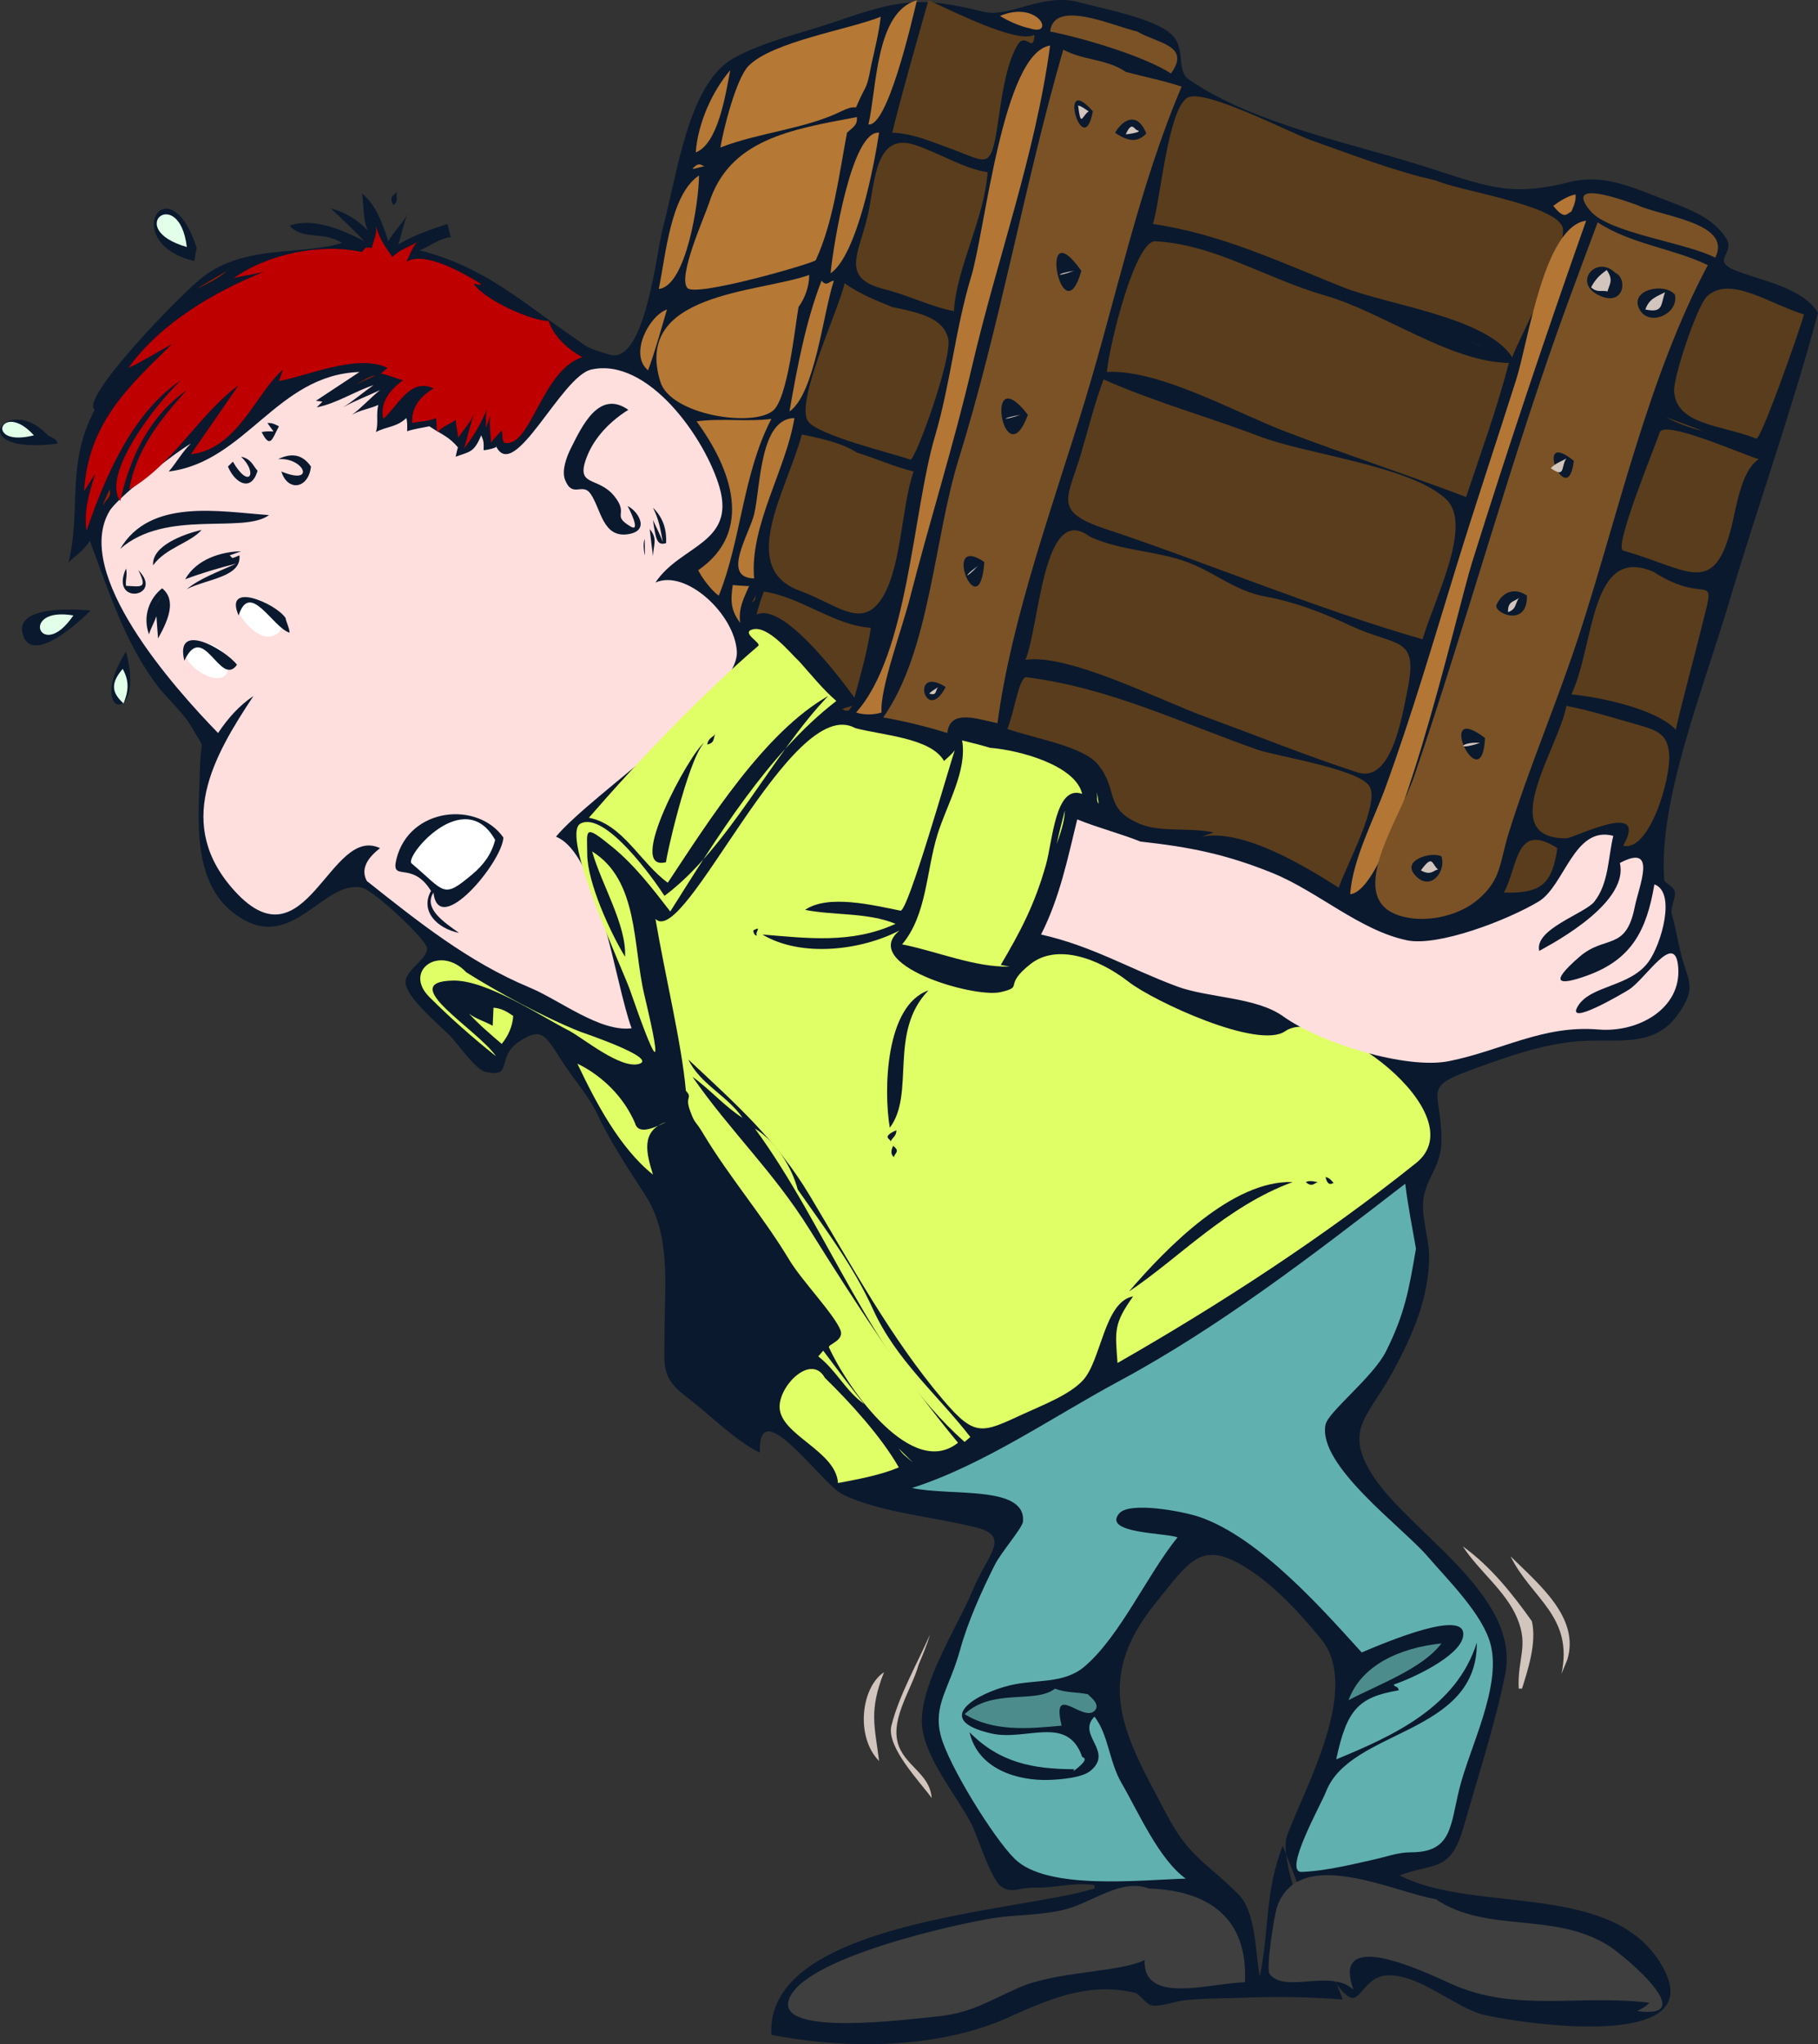 <?xml version="1.0" encoding="UTF-8" standalone="no"?>
<!-- Generator: Adobe Illustrator 12.0.0, SVG Export Plug-In . SVG Version: 6.00 Build 51448)  --><svg height="414.2" id="Layer_1" inkscape:version="0.42" sodipodi:docbase="F:\openclip\wmf\01" sodipodi:docname="Traslocatore.svg" sodipodi:version="0.32" space="preserve" style="overflow:visible;enable-background:new 0 0 368.475 414.2;" version="1.1" viewBox="0 0 368.475 414.2" width="368.475" xmlns="http://www.w3.org/2000/svg" xmlns:cc="http://web.resource.org/cc/" xmlns:dc="http://purl.org/dc/elements/1.1/" xmlns:inkscape="http://www.inkscape.org/namespaces/inkscape" xmlns:rdf="http://www.w3.org/1999/02/22-rdf-syntax-ns#" xmlns:sodipodi="http://inkscape.sourceforge.net/DTD/sodipodi-0.dtd" xmlns:svg="http://www.w3.org/2000/svg">
  <rect x="0" y="0" width="368.475" height="414.2" fill="#333333" stroke="none"/>
  <defs id="defs276"/>
  <sodipodi:namedview bordercolor="#666666" borderopacity="1.0" id="base" inkscape:current-layer="Layer_1" inkscape:cx="184.23750" inkscape:cy="207.10001" inkscape:pageopacity="0.0" inkscape:pageshadow="2" inkscape:window-height="510" inkscape:window-width="787" inkscape:window-x="88" inkscape:window-y="116" inkscape:zoom="0.86914531" pagecolor="#ffffff"/>
  <path d="M368.475,63.381c-3.098-4.988-10.829-6.354-16.33-8.416  c-5.844-2.189-0.187-3.487-2.334-6.749c-2.26-3.433-5.598-5.172-11.33-7.332c-7.207-2.715-13.186-5.785-20.332-4  c-11.343,2.834-15.741,1.317-27.91-2.667c-15.413-5.045-35.779-8.828-49.242-18.08c-2.818-1.938-0.388-6.521-3.832-9.415  c-3.714-3.119-13.764-4.979-18.413-6.25c-7.476-2.042-14.138,3.238-19.413,1.917c-13.084-3.276-17.422-2.328-29.994,1.999  c-6.454,2.222-15.019,4.138-20.83,7.499c-9.06,5.24-11.231,23.367-14.19,34.389c-1.229,4.581-3.568,27.646-10.724,25.601  c-4.819-1.377-4.648-1.676-7.081-3.333c-10.716-7.297-18.223-14.453-31.495-17.83c2.202-0.809,3.674-2.281,6.332-2.666  c-0.299-1.05-0.5-2.043-0.666-2.667c-3.429,1.127-6.871,2.293-9.999,4.166c0.768-1.951,1.045-4.4,2-6.332  c-0.854,1.758-2.997,3.86-4,5.666c-1.142-3.671-2.606-7.533-5.333-9.665c0.435,2.486,0.131,4.981,1.167,7.499  c-2.052-2.199-4.63-3.763-7.499-4.5c2.316,2.14,4.647,4.415,6.831,6.666c-4.415-2.278-10.181-4.869-15.163-3.166  c2.637,3.018,6.619,1.024,10.666,3.5c-8.408,2.597-19.493,0.285-28.163,6.832c-4.282,3.234-25.231,24.82-21.996,26.996  c-5.851,10.753-2.719,20.626-5.332,30.994c1.377-1.569,3.079-2.293,4.332-4.498c3.802,10.27,7.18,20.729,13.498,29.162  c2.047,2.732,5.46,5.684,7.166,8.664c2.969,5.187,1.812,1.767,1.667,8.166c-0.229,10.063-2.262,24.9,9.164,30.994  c10.081,5.376,16.163-8.26,23.663-6.666c2.349,0.499,12.863,10.35,13.165,12.166c0.372,2.232-4.564,4.553-4.333,7.165  c0.267,3.032,6.835,8.499,8.916,10.581c1.541,1.541,5.234,6.947,7.248,7.415c5.754,1.336,2.172-2.909,6.666-5.998  c5.282-3.632,5.658-0.855,9.665,4.999c2.006,2.931,4.863,6.357,6.333,9.497c2.245,4.794,5.821,10.498,9.665,16.332  c5.403,8.201,3.998,18.499,3.998,28.327c0,6.432-0.785,8.781,4.5,12.748c4.766,3.576,9.853,8.901,14.831,11.247  c-0.483-12.611,12.45,6.359,16.83,8.5c7.369,3.603,18.493,4.537,26.995,6.664c7.176,1.795,2.316,5.458-0.667,12.665  c-3.106,7.503-10.33,18.347-10.33,26.578c0,6.93,7.199,15.149,10.164,21.079c1.22,2.44,3.838,11.092,5.998,12.498  c2.232,1.454,3.361,0.094,6.666,0.167c4.191,0.094,8.185-1.198,12.166-0.499c0,0.222,0,0.443,0,0.665  c-14.891,4.724-66.887,6.531-65.49,29.661c15.331,2.957,33.885,2.917,48.325-3.665c9.927-4.525,16.876-6.85,25.496-4.833  c0.734,0.172,1.994,2.162,3.165,2.5c1.433,0.413,5.072-0.813,6.666-0.999c3.873-0.451,7.776-0.356,11.331-0.502  c6.66-0.273,13.608-0.238,20.829,0.334c-4.055-10.387-8.109-20.774-12.164-31.161c-3.645,9.175-2.735,17.306-4.665,26.496  c-0.912-4.976-0.774-13.105-4.333-16.664c-6.425-6.425-9.961-7.462-14.497-16.081c-8.408-15.973-15.413-26.804-2.166-43.075  c6.661-8.182,8.992-12.706,17.997-7.165c5.856,3.604,11.087,9.3,15.413,14.581c8.214,10.024-3.214,29.82-6.916,39.993  c-2.079,5.714,8.635,31.987,13.165,32.742c1.754,0.292,2.893-4.021,6.666-4.497c6.591-0.83,14.331,6.674,20.33,7.998  c8.65,1.91,44.703,7.065,36.326-9.165c-9.479-18.367-38.166-11.117-53.657-19.163c7.087-2.603,10.37-0.568,12.997-9.833  c2.805-9.894,6.381-20.739,8.415-30.91c3.266-16.334-20.155-29.097-27.244-40.909c-5.365-8.941-0.335-11.446,4.582-20.58  c3.854-7.16,7.248-14.83,7.248-23.163c0-3.656-1.62-8.075-1.165-11.58c0.562-4.328,3.665-6.783,3.665-11.916  c0-10.192-4.035-10.628,5.832-14.246c7.89-2.893,16.088-5.878,24.496-5.999c6.748-0.098,13.14,0.839,17.496-5.167  c4.325-5.961,1.894-6.956,0.5-13.331c-0.4-1.832-1.112-5.324-1.666-7.331c-0.266-0.963,0.771-3.005,0.667-4.166  c-0.113-1.262-2.122-1.952-2.166-2.5c-1.279-15.89,7.829-38.521,13.072-56.123C356.239,102.588,363.185,83.191,368.475,63.381" id="path3" style="fill-rule:evenodd;clip-rule:evenodd;fill:#0A192E;"/>
  <path d="M178.675,144.366c-0.422-4.594,4.115-16.798,5.712-23.042c4.021-15.728,8.941-31.209,12.618-47.028  c5.039-21.678,12.843-42.853,15.831-65.071c-9.615,1.519-13.128,37.379-15.997,46.824c-3.216,10.584-4.186,21.696-7.332,32.328  c-4.551,15.375-5.407,44.196-15.997,55.989C175.62,145.074,177.802,144.671,178.675,144.366" id="path5" style="fill:#B37635;"/>
  <path d="M228.166,14.556c-3.883-2.663-8.589-2.27-12.665-4.499c-7.941,27.522-12.725,55.689-21.218,83.071  c-5.005,16.138-5.822,38.908-15.274,52.238c4.395,0.78,8.732,1.833,12.997,3.165c0.521-5.033,6.306-2.737,10.164-2  c2.829-21.348,11.404-44.538,17.748-65.404c6.394-21.034,10.95-43.321,19.579-63.571C235.792,16.301,231.943,15.593,228.166,14.556" id="path7" style="fill:#7A5226;"/>
  <path d="M74.361,178.526c10.439,8.271,20.602,16.419,32.993,21.58c6.135,2.555,14.254,9.065,20.663,8.249  c-3.335-8.899-6.61-35.284-15.33-38.826c7.172-8.65,37.14-28.386,36.66-37.493c-0.398-7.565-10.34-16.769-16.498-13.998  c4.969-7.557,16.251-7.881,12.998-19.247c-2.817-9.843-14.458-26.484-25.996-23.913c-6.146,1.37-15.646,23.193-19.331,15.499  c0.693,0.266-2.107,0.889-2.5,0.833c0.03-1.463,0.067-1.839-0.5-3c-1.444,3.56-2.383,3.297-5.166,4.333  c0.052-0.258,0.468-2.188,0.5-1.834c-1.81-2.239-3.309-2.633-5.833-4.332c-1.38,0.302-3.167,0.536-4.5,1  c0.004-0.898,0.083-1.825-0.166-2.666c-1.972,1.879-4.08,1.706-6.166,2.833c0.574-1.771-0.017-3.672,0.5-5.499  C75,82.82,72.947,83.081,71.36,84.043c1.978-1.461,3.745-3.464,5.667-4.999c-2.454,1.159-5.22,2.203-7.499,3.5  c2.134-1.351,4.089-3.051,6.166-4.5c-3.957,1.32-7.4,3.674-11.499,4.5c0.389-0.389,0.778-0.778,1.167-1.167  c-0.444-0.055-0.889-0.111-1.333-0.166c2.944-1.944,5.888-3.888,8.832-5.832c-16.755,0.54-22.973,18.202-38.66,20.162  c1.571-1.788,2.762-4.048,4.5-5.666c-3.212,1.823-14.826,10.855-16.497,13.665c-7.541,12.681,13.03,35.788,21.996,44.992  c1.931-2.908,4.263-5.563,7.165-7.499c-8.12,12.237-16.155,26.124-3.665,39.659c14.35,15.551,19.197-13.654,29.328-8.832  C74.322,173.949,73.084,176.201,74.361,178.526" id="path9" style="fill:#FFDEDE;"/>
  <path d="M24.37,101.54c2.003-8.964,5.815-17.056,13.498-22.496c-5.281,5.774-10.394,12.233-11.665,20.164  c8.984-5.221,13.949-15.063,22.162-21.163c-3.222,4.666-6.443,9.332-9.665,13.998c9.482-1.102,13.039-12.248,18.664-17.165  c-0.206,0.569-0.539,1.587-0.833,2.333c6.012-1.095,15.983-5.62,21.997-2.666c-0.445,0.389-0.89,0.777-1.334,1.166  c1.113,0.11,3.226,1.053,4.5,1.334c-2.637,1.888-4.781,4.592-3.999,7.831c3.073-2.765,5.488-8.419,10.164-6.165  c-2.532,1.538-4.503,3.711-4.332,6.998c1.71-0.391,3.206-0.273,4.832-0.999c0.205,1.016-0.005,1.914,0.333,2.833  c1.106-1.245,2.81-1.722,3.666-2.5c0.06,1.217,0.45,2.639,0.5,3.666c1.037-1.61,2.586-3.138,3.333-5.167  c-0.888,2.285-1.377,4.998-2.166,7.333c1.954-2.429,3.513-5.103,4.666-7.998c-0.333,1.409-0.137,3.357-0.166,3.833  c0.278-0.833,0.556-1.667,0.833-2.5c-0.264,1.954,0.14,3.85,0.166,5.499c0.747-1.067,1.72-1.959,2.166-2.5  c0.224,0.836-0.015,1.773,0.5,2.5c5.41,1.253,7.482-14.645,15.83-17.331c-2.675-1.449-5.704-3.988-6.832-7.331  c-3.423,0.008-12.824-4.187-15.163-7.499c0.429-0.228,0.967,0.451,1.499,0c-4.024-2.469-11.533-6.701-15.164-4.5  c0.791-1.39,0.999-2.667,2.166-3.999c-1.681,1.094-3.266,1.353-4.999,2.999c-1.035-1.516-2.61-3.366-3.333-6.332  c0.26,2.063-0.603,3.177-0.833,4.499c-2.049-0.232-1.072,0.317-2.166,0.833c-8.153-1.815-19.066,0.443-25.829,5.333  c1.992-0.551,4.195-0.773,6.166-1.333c-10.191,4.129-20.99,10.434-27.496,19.497c3.071-1.418,5.888-3.254,8.832-4.833  c-8.57,8.417-16.992,15.878-17.83,29.829c0.778-1.222,1.555-2.444,2.333-3.667c-1.272,3.76-2.428,7.741-1.833,11.665  C21.23,96.753,26.859,83.518,36.7,77.045C31.62,81.784,20.497,96.078,24.37,101.54" id="path11" style="fill:#BF0000;"/>
  <path d="M185.84,0.059c-1.176,4.987-6.015,25.699-9.83,25.162C177.717,18.071,177.406,2.413,185.84,0.059" id="path13" style="fill:#B57835;"/>
  <path d="M178.509,3.392c-0.368,3.202-1.133,6.272-1.833,9.414c-0.333,1.497-0.628,3.73-1.334,5.083  c-3.352,6.426-0.106,2.355-4.833,4.667c-7.373,3.606-16.808,4.318-24.494,7.332c0.588-3.676,3.193-13.935,5.665-16.497  C156.476,8.418,172.28,5.948,178.509,3.392" id="path15" style="fill:#B57835;"/>
  <path d="M230.498,6.391c4.054,2.388,10.991,2.811,6.833,8.499c-5.332-3.472-17.817-7.212-24.495-8.499  C213.6-0.298,225.498,5.222,230.498,6.391" id="path17" style="fill:#7A5226;"/>
  <path d="M148.013,14.223c-0.96,5.011-2.478,14.916-6.998,16.664  C141.438,24.891,144.449,18.349,148.013,14.223" id="path19" style="fill:#B57835;"/>
  <path d="M221.501,22.555C219.543,33.082,214.136,14.191,221.501,22.555" id="path21" style="fill:#0A192E;"/>
  <path d="M290.988,36.552c4.564,2.113,23.682,4.797,25.661,9.332c1.52,3.481-8.612,22.357-10.164,26.494  c-5.173-8.115-25.271-10.574-34.243-14.163c-12.688-5.076-24.874-10.839-38.577-12.832c1.484-4.347,3.056-23.749,7.165-25.662  c3.596-1.673,20.823,7.249,24.829,8.665C273.884,31.295,282.795,34.76,290.988,36.552" id="path23" style="fill:#5A3D1C;"/>
  <path d="M220.668,22.555c-1.431,0.956-1.553,3.438-2.166-1.167C219.171,21.418,220.541,22.556,220.668,22.555  " id="path25" style="fill:#D1C5BE;"/>
  <path d="M171.676,26.887c-1.611,8.497-2.762,18.09-6.332,25.829c-0.265,0.574-24.231,7.519-25.994,5.666  c-2.109-2.217,3.491-14.527,4.332-17.164c4.129-12.949,16.469-14.97,29.995-17.497C173.822,25.385,172.897,25.739,171.676,26.887" id="path27" style="fill:#B57835;"/>
  <path d="M232.332,27.054c-1.515,1.594-3.361,1.924-6.332-0.167C227.914,23.71,230.752,22.938,232.332,27.054" id="path29" style="fill:#0A192E;"/>
  <path d="M178.176,26.887c-1.007,6.671-4.481,24.817-9.833,28.495  C168.887,49.761,172.598,26.356,178.176,26.887" id="path31" style="fill:#B57835;"/>
  <path d="M230.498,26.388c1.389,0.363-2.177,0.86-2.332,0.833C229.434,24.413,229.832,26.213,230.498,26.388" id="path33" style="fill:#D1C5BE;"/>
  <path d="M200.172,34.886c-0.724,9.671-6.255,19.15-6.833,28.161c-4.604-0.882-9.236-3.227-13.997-4.416  c-9.067-2.264-5.342-7.018-3.5-14.83c1.537-6.518,1.331-17.192,9.665-14.414C190.456,31.036,195.462,34.239,200.172,34.886" id="path35" style="fill:#5A3D1C;"/>
  <path d="M142.848,33.719c-0.627-0.018-1.796,0.479-2.5,0.5C141.771,32.544,142.329,33.705,142.848,33.719" id="path37" style="fill:#B57835;"/>
  <path d="M141.682,35.552c-0.04,5.613-2.652,22.467-8.165,22.996  C134.947,51.772,135.853,39.427,141.682,35.552" id="path39" style="fill:#B57835;"/>
  <path d="M80.525,38.718c-0.478,1.073,0.481,1.989-0.833,2.833C78.642,39.479,80.099,39.674,80.525,38.718" id="path41" style="fill:#0A192E;"/>
  <path d="M39.866,50.216c-0.167,0.889-0.333,1.777-0.5,2.666C23.88,49.212,34.079,32.626,39.866,50.216" id="path43" style="fill:#0A192E;"/>
  <path d="M37.867,50.05C24.941,46.354,36.313,37.208,37.867,50.05" id="path45" style="fill:#E2FFE9;"/>
  <path d="M331.814,41.552c5.25,2.384,19.39,3.629,15.831,10.665c-5.881-3.085-21.551-4.943-25.329-9.499  C316.821,36.092,329.021,40.545,331.814,41.552" id="path47" style="fill:#7A5226;"/>
  <path d="M318.483,42.884c-0.958,0.337-1.248,1.825-3.666-1.166c1.292-0.988,2.875-1.963,4.499-2.333  C319.494,40.749,318.925,41.786,318.483,42.884" id="path49" style="fill:#B37635;"/>
  <path d="M321.482,44.717c-8.136,23.002-15.856,46.062-23.15,69.346c-3.104,9.911-15.668,66.301-24.674,67.13  c0.49-7.084,4.761-15.064,7.165-21.663c5.377-14.753,9.702-29.611,14.331-44.659c3.936-12.798,8.137-25.289,12.164-37.994  C309.741,69.234,312.937,45.878,321.482,44.717" id="path51" style="fill:#B37635;"/>
  <path d="M346.145,53.716c-11.989,22.527-18.024,49.949-25.828,74.154  c-4.405,13.663-10.302,27.347-14.498,40.826c-1.942,6.239-1.463,9.417-6.166,13.497c-3.774,3.273-9.546,4.486-13.83,3.833  c-14.725-2.247-2.436-19.267,0.833-28.828c10.88-31.825,19.589-64.387,31.161-95.983c1.977-5.396,3.99-10.779,5.998-16.163  C330.631,49.514,338.896,50.253,346.145,53.716" id="path53" style="fill:#7A5226;"/>
  <path d="M233.999,48.883c12.016,0.543,22.707,7.606,34.575,10.998c11.64,3.326,25.251,13.444,37.244,13.664  c-2.392,9.199-5.652,18.155-8.665,27.161c-12.132-4.586-24.469-8.629-36.587-13.246c-10.003-3.812-25.743-12.702-36.232-12.081  C224.932,69.54,229.934,49.305,233.999,48.883" id="path55" style="fill:#5A3D1C;"/>
  <path d="M39.866,58.548c2.02-1.276,4.113-2.445,6.167-3.666C44.167,56.488,41.792,57.577,39.866,58.548" id="path57" style="fill:#991F00;"/>
  <path d="M161.845,62.214c-0.739,4.271-2.19,18.525-5.167,20.996c-4.148,3.443-20.756,0.857-22.83-5.833  c-5.628-18.154,19.764-17.986,30.162-21.662C164.019,58.011,163.145,60.431,161.845,62.214" id="path59" style="fill:#B57835;"/>
  <path d="M169.01,56.882c-2.207,6.654-3.841,22.912-8.999,26.496c1.523-8.757,3.32-18.371,6.5-26.496  C167.621,58.178,168.015,56.927,169.01,56.882" id="path61" style="fill:#B57835;"/>
  <path d="M180.841,62.214c5.527,1.164,10.193,2.111,11.331,6.332c0.99,3.676-6.695,24.925-7.665,24.579  c-3.529-1.26-19.191-4.986-20.83-7.915c-2.372-4.24,6.459-22.755,7.499-27.828C174.106,59.508,177.461,60.84,180.841,62.214" id="path63" style="fill:#5A3D1C;"/>
  <path d="M327.315,55.215c2.697,1.214,1.848,7.008-3.167,4.666C318.634,57.306,323.509,51.603,327.315,55.215" id="path65" style="fill:#0A192E;"/>
  <path d="M325.814,59.048c-1.311-0.299-2.104,0.327-3.332-0.833c0.913-1.686,1.721-2.453,3.166-3.5  C327.14,56.841,326.14,57.652,325.814,59.048" id="path67" style="fill:#D1C5BE;"/>
  <path d="M131.35,75.045c-3.925-3.255,0.243-11.124,3.834-12.332C133.974,66.783,132.761,71.259,131.35,75.045  " id="path69" style="fill:#B57835;"/>
  <path d="M339.479,59.715c0.816,3.925-5.209,6.554-7.165,2.999C330.097,58.683,337.393,57.154,339.479,59.715" id="path71" style="fill:#0A192E;"/>
  <path d="M365.642,63.714c-0.88,3.2-8.749,25.529-9.665,25.163c-6.993-2.801-16.093-2.669-16.663-9.499  c-0.236-2.829,4.664-17.458,6.665-19.329C350.651,55.68,358.871,61.712,365.642,63.714" id="path73" style="fill:#5A3D1C;"/>
  <path d="M337.479,59.215c-0.919,2.515-0.309,4.277-3.999,3.499C334.268,60.493,335.683,60.149,337.479,59.215  " id="path75" style="fill:#D1C5BE;"/>
  <path d="M297.82,69.046c0.944,0.445,1.889,0.89,2.833,1.334C299.79,69.908,298.685,69.446,297.82,69.046" id="path77" style="fill:#5A3D1C;"/>
  <path d="M72.194,77.879c1.438-0.733,2.436-1.582,4-1.834C74.86,76.656,73.527,77.268,72.194,77.879" id="path79" style="fill:#991F00;"/>
  <path d="M255.162,88.376c9.482,3.694,30.947,6.019,37.992,12.832c5.374,5.197-2.306,19.882-4.833,28.328  c-21.686-6.223-42.955-15.267-64.405-22.414c-10.679-3.559-7.451-6.154-4.749-15.413c1.457-4.993,2.704-9.978,4.5-14.832  C233.813,81.398,245.154,84.559,255.162,88.376" id="path81" style="fill:#5A3D1C;"/>
  <path d="M9.706,88.209c0.95,0.604,1.596,0.527,2,1.667C-7.979,92.419,1.292,79.189,9.706,88.209" id="path83" style="fill:#0A192E;"/>
  <path d="M6.873,88.209C-3.422,90.805,0.253,80.915,6.873,88.209" id="path85" style="fill:#E2FFE9;"/>
  <path d="M127.352,83.044c-3.53,2.189-6.771,5.432-8.332,9.331c-2.601,6.499,2.133,3.979,5.499,8.166  c3.079,3.83-0.719,3.784,3.333,6.166c2.114,1.242-0.359-3.75-0.667-4.166c1.871,0.768,4.753,4.846,0.333,5.665  c-5.382,0.998-5.666-5.062-7.832-8.165c-1.652-2.366-3.67,1.017-5.165-2.833c-0.728-1.873,0.335-4.672,1.167-6.333  C117.961,86.334,121.42,78.87,127.352,83.044" id="path87" style="fill:#0A192E;"/>
  <path d="M56.531,86.376c-1.33,2.498-1.732,4.697-3.5,1.167c2.839-0.539,2.948,0.823,1.167-1.834  C55.334,85.633,56.069,86.177,56.531,86.376" id="path89" style="fill:#0A192E;"/>
  <path d="M208.336,84.043C203.507,97.215,199.131,72.179,208.336,84.043" id="path91" style="fill:#0A192E;"/>
  <path d="M156.345,84.876c-5.848,11.264-6.054,24.357-10.664,35.827c-1.451-1-3.383-3.576-4.166-5.165  c11.356-7.833,6.722-20.545-0.334-30.161C146.193,84.697,151.6,85.51,156.345,84.876" id="path93" style="fill:#B57835;"/>
  <path d="M161.012,84.71c-1.663,10.39-9.114,21.827-8.166,32.494c-6.71-0.131-1.001-8.894,0-12.998  C154.176,98.756,153.923,84.791,161.012,84.71" id="path95" style="fill:#B57835;"/>
  <path d="M206.837,84.043C202.721,85.439,202.959,84.711,206.837,84.043" id="path97" style="fill:#D1C5BE;"/>
  <path d="M173.676,91.709c3.755,1.13,7.501,2.864,11.499,3.832c-2.577,7.172-2.409,20.622-6.999,26.496  c-4.013,5.136-8.829,0.308-16.081-2.334c-12.764-4.649-2.516-20.515,0.416-31.661C166.296,88.8,170.763,89.78,173.676,91.709" id="path99" style="fill:#5A3D1C;"/>
  <path d="M52.197,95.375c-1.213,4.315-4.485,2.698-5.998-0.833c0.333-0.333,0.666-0.667,0.999-1.001  c3.31,5.736,5.146,2.31,1.667-0.999C50.999,92.996,51.268,94.407,52.197,95.375" id="path101" style="fill:#0A192E;"/>
  <path d="M63.029,94.542c-0.528,4.585-4.756,5.085-5.999,0.999c7.127,2.943,4.552-2.956-0.667-2.5  C59.498,91.521,61.526,92.384,63.029,94.542" id="path103" style="fill:#0A192E;"/>
  <path d="M345.146,87.376c-2.612-0.694-5.144-1.587-7.499-2.832C340.034,85.396,343.323,86.604,345.146,87.376  " id="path105" style="fill:#5A3D1C;"/>
  <path d="M356.477,93.042c-3.772,2.448-4.547,10.221-5.832,14.832c-3.612,12.959-8.776,7.354-21.667,3.687  c-1.991-0.566,6.503-21.185,7.419-23.934C337.287,84.954,353.262,92.136,356.477,93.042" id="path107" style="fill:#5A3D1C;"/>
  <path d="M347.977,88.209c1.056,0.5,2.111,1,3.167,1.5C350.088,89.209,349.032,88.709,347.977,88.209" id="path109" style="fill:#5A3D1C;"/>
  <path d="M21.204,101.874c-1.224,2.078,1.136-2.961,1-2.666C22.617,100.642,21.769,100.914,21.204,101.874" id="path111" style="fill:#991F00;"/>
  <path d="M318.983,93.375C317.793,103.837,310.402,86.41,318.983,93.375" id="path113" style="fill:#0A192E;"/>
  <path d="M317.482,92.876c-1.162,1.603-0.126,4.13-3.165,1.999C315.227,93.819,316.913,93.317,317.482,92.876" id="path115" style="fill:#D1C5BE;"/>
  <path d="M54.531,104.373c-5.289,3.877-20.92-1.306-30.161,6.833  C30.452,100.901,44.458,103.666,54.531,104.373" id="path117" style="fill:#0A192E;"/>
  <path d="M135.016,110.04c-1.77,0.558-2.095-0.532-2.666-4.666c0.616,1.402,1.46,2.952,2,4.498  c-0.486-2.569-0.723-4.427-2-6.997C134.61,105.103,135.109,107.598,135.016,110.04" id="path119" style="fill:#0A192E;"/>
  <path d="M40.866,107.372c-2.352,2.679-7.266,3.611-9.831,7.167C30.717,110.583,37.231,108.216,40.866,107.372  " id="path121" style="fill:#0A192E;"/>
  <path d="M132.351,112.705c-0.151-0.966-0.455-3.761-0.667-5.499  C133.34,109.206,132.446,110.291,132.351,112.705" id="path123" style="fill:#0A192E;"/>
  <path d="M48.865,111.706c-0.777,0.278-1.555,0.556-2.332,0.833c0.112,0.03,0.428,0.403,0.5,0.5  c0.292,0.09,1.164-0.415,1.5-0.5c0.437,4.406-6.551,4.743-10.666,6.831c2.625-2.19,6.583-3.591,9.998-5.165  c-3.486,0.87-6.958,1.904-10.332,3.165C39.847,113.252,44.927,111.768,48.865,111.706" id="path125" style="fill:#0A192E;"/>
  <path d="M130.684,112.371c0.022,0.289-0.522-2.088,0-3.165C130.63,108.72,130.781,113.639,130.684,112.371" id="path127" style="fill:#0A192E;"/>
  <path d="M220.834,108.707c6.396,3.018,13.631,2.804,20.164,5.331c5.398,2.088,9.509,5.759,15.413,6.832  c6.123,1.114,11.691,3.288,17.329,5.917c9.448,4.404,13.72,1.973,11.582,12.748c-1.287,6.487-3.423,19.164-10.195,16.972  c-10.328-3.343-20.36-7.451-30.556-11.158c-9.377-3.409-28.083-12.988-36.735-11.646  C210.734,126.716,211.384,101.622,220.834,108.707" id="path129" style="fill:#5A3D1C;"/>
  <path d="M46.033,112.705c-0.833,0.389-1.667,0.778-2.5,1.167C43.75,113.814,46.372,112.536,46.033,112.705" id="path131" style="fill:#152943;"/>
  <path d="M128.684,110.539C128.896,112.105,128.802,111.41,128.684,110.539" id="path133" style="fill:#0A192E;"/>
  <path d="M25.536,118.705c3.107,0.142,4.423,0.666,2.5-3.167c5.414,5.442-5.924,7.299-2.5-0.333  C25.875,116.453,25.396,117.359,25.536,118.705" id="path135" style="fill:#0A192E;"/>
  <path d="M199.505,113.872C198.534,127.661,190.542,107.768,199.505,113.872" id="path137" style="fill:#0A192E;"/>
  <path d="M32.868,119.204c2.854,2.358,1.394,6.189-0.833,10.165c-0.111-1.5-0.223-3-0.334-4.5  c-0.376,1.114-1.22,2.62-1.5,3.666C28.87,124.962,30.244,121.233,32.868,119.204" id="path139" style="fill:#0A192E;"/>
  <path d="M198.172,114.705C195.502,117.566,195.24,116.757,198.172,114.705" id="path141" style="fill:#D1C5BE;"/>
  <path d="M31.202,123.37c0.489-0.907,0.87-1.989,1.667-2.833C32.581,121.177,31.453,122.903,31.202,123.37" id="path143" style="fill:#152943;"/>
  <path d="M151.847,118.705c-1.025,2.44-2.216,4.396-1.834,7.499c-1.906-2.535-1.967-4.448-1.499-7.667  C147.788,118.504,153.186,118.919,151.847,118.705" id="path145" style="fill:#B57835;"/>
  <path d="M18.371,123.704c-1.895,1.911-12.243,11.643-13.831,4.498  C3.193,122.143,17.845,123.662,18.371,123.704" id="path147" style="fill:#0A192E;"/>
  <path d="M335.147,115.872c11.638,7.529,13.003-1.911,9.331,12.831c-1.606,6.451-3.599,13.635-4.833,19.164  c-3.819-4.195-15.456-6.647-21.162-7.167C323.207,130.901,322.178,110.209,335.147,115.872" id="path149" style="fill:#5A3D1C;"/>
  <path d="M176.509,127.203c-0.723,4.798-2.05,9.475-3.332,14.164c-3.149-4.345-14.543-19.452-19.831-16.83  c0.21-0.989,1.18-4.122,1.5-4.667C162.444,121.006,169.147,126.769,176.509,127.203" id="path151" style="fill:#5A3D1C;"/>
  <path d="M14.871,124.703C8.263,134.447,3.687,122.784,14.871,124.703" id="path153" style="fill:#E2FFE9;"/>
  <path d="M153.18,120.371c-0.216,0.706,0.208,1.241-0.833,1.667  C152.813,121.572,153.011,120.924,153.18,120.371" id="path155" style="fill:#5A3D1C;"/>
  <path d="M309.484,120.703c0.124,6.616-6.918,3.447-6.166,1.834  C304.82,119.315,307.609,119.308,309.484,120.703" id="path157" style="fill:#0A192E;"/>
  <path d="M307.984,121.037c-1.006,1.153-0.482,2.345-2.332,2.999  C305.541,121.606,307.168,121.93,307.984,121.037" id="path159" style="fill:#D1C5BE;"/>
  <path d="M162.011,134.034c2.456,2.736,4.718,5.597,7.499,8c-13.958,10.784-24.308,27.884-33.661,42.658  c-3.583-4.638-7.188-9.352-11.748-13.081c-5.897-4.824-5.1-3.429-5.082,1.417c0.021,5.825,4.697,15.961,7.665,20.83  c0.333-6.4-4.789-14.667-6.666-21.329c9.47,5.888,8.197,19.054,10.583,29.078c4.257,17.89,1.942,12.969-2.917-1  c-1.497-4.303-14.256-31.614-9.998-33.745c5.005-2.504,14.764,11.214,16.996,14.664c13.041-9.767,21.733-28.541,33.162-40.492  c-12.926,7.333-24.24,25.361-32.494,37.827c-5.491-3.956-9.106-11.869-15.997-13.165c10.016-11.554,22.922-25.054,34.327-34.826  c0.706-0.605-3.582-2.651-1.167-3.333C155.708,126.635,160.285,132.495,162.011,134.034" id="path161" style="fill:#E0FF66;"/>
  <path d="M25.536,132.036C29.678,147.337,17.124,145.34,25.536,132.036" id="path163" style="fill:#0A192E;"/>
  <path d="M25.036,142.533c-2.292-2.101-2.779-3.968-0.167-6.999C26.349,138.232,25.949,140.236,25.036,142.533  " id="path165" style="fill:#E2FFE9;"/>
  <path d="M207.836,137.201c16.934,2.1,31.13,9.134,47.158,14.748c3.509,1.229,20.033,3.782,22.496,7.249  c2.371,3.339-4.53,16.008-6.166,20.662c-6.951-4.428-19.396-11.987-27.827-10.33c0.706-0.2,2.094-0.733,2.5-0.833  c-4.67-1.124-10.847,0.076-15.165-1.834c-7.223-3.193-3.976-6.682-8.332-11.998c-2.994-3.654-12.791-5.222-18.33-7.165  C205.673,144.011,206.324,138.123,207.836,137.201" id="path167" style="fill:#5A3D1C;"/>
  <path d="M191.672,139.201C187.586,147.086,184.334,134.573,191.672,139.201" id="path169" style="fill:#0A192E;"/>
  <path d="M190.174,139.201c-0.686,0.702-0.185,1.851-1.834,1.333  C188.896,139.912,189.962,139.417,190.174,139.201" id="path171" style="fill:#D1C5BE;"/>
  <path d="M172.843,143.033c-0.76,0.366-0.387,1.573-2.166,0.667  C171.357,143.303,172.854,143.028,172.843,143.033" id="path173" style="fill:#5A3D1C;"/>
  <path d="M148.347,147.866C147.17,147.596,146.752,147.5,148.347,147.866" id="path175" style="fill:#0A192E;"/>
  <path d="M173.343,147.533c5.526,1.474,15.337,1.965,17.996,6.665c0.739-0.708,1.441-1.214,2.167-2.166  c-1.249,3.683-9.487,32.795-10.999,32.493c-5.575-1.115-14.636-3.361-19.329-0.167c5.769,1.175,12.676,0.477,18.33,2.833  c-8.923,4.122-18.095,2.887-26.995,2.166c7.884,4.708,20,3.243,27.829-0.833c-8.346,6.83,14.938,13.805,20.495,12.498  c4.876-1.147,0.297-1.151,5.999-5.665c5.316-4.208,13.698-1.253,19.913,3.583c5.05,3.929,26.282,13.825,31.744,9.999  c8.142-5.704,38.913,16.821,26.495,26.744c-18.68,14.927-39.703,28.614-60.488,40.493c-0.479-6.521-0.821-7.911,3.165-13.499  c-5.868,1.073-6.43,12.952-10.164,16.998c-2.75,2.979-8.204,5.041-12.081,6.832c-8.429,3.891-9.779,4.765-16.247-2.832  c-10.52-12.356-18.723-27.523-26.996-41.328c-6.844-11.419-14.819-18.439-24.662-27.66c2.339,4.945,7.864,7.282,10.997,11.83  c-3.73-2.396-6.574-5.752-10.164-8.332c7.628,10.991,16.383,19.179,23.663,30.828c9.48,15.173,18.862,29.72,30.16,43.325  c-9.266,7.413-22.125-10.575-26.162-19.329c-0.269-0.583,3.172-1.388,2.333-3.498c-1.288-3.239-7.869-10.061-10.332-14.165  c-5.384-8.972-12.249-16.881-17.497-25.662c-1.699-2.843-1.641-1.818-2.666-4.666c-1.097-3.048,0.628-2.397-0.833-3.999  c-0.849-9.583-4.232-23.376-6.166-34.827C138.789,192.309,160.378,140.325,173.343,147.533" id="path177" style="fill:#E0FF66;"/>
  <path d="M329.647,146.2c5.65,1.648,8.324,1.896,8.665,6.666c0.354,4.943-4.033,19.848-9.331,18.496  c5.414-9.494-9.974-1.51-11.499-1.5c-14.629,0.095-1.529-18.347,0-26.828C321.52,143.785,326.229,145.218,329.647,146.2" id="path179" style="fill:#5A3D1C;"/>
  <path d="M145.014,148.699c-0.53,0.798,0.003,1.795-1.667,2.166  C143.53,149.512,144.595,149.332,145.014,148.699" id="path181" style="fill:#0A192E;"/>
  <path d="M142.682,150.532c-3.367,3.676-7.945,24.234-7.666,24.162  C126.563,176.889,139.823,152.581,142.682,150.532" id="path183" style="fill:#0A192E;"/>
  <path d="M200.671,151.531c5.85,0.442,17.319,3.514,18.664,9.333c-5.438-1.952-5.96,9.433-7.333,14.33  c-2.315,8.257-5.336,13.822-9.165,20.33c0.611,0.111,1.222,0.222,1.833,0.333c-7.177,0.18-14.655-3.077-21.829-4.5  c5.028-5.988,4.854-14.741,7.165-22.246c1.854-6.019,6.062-12.901,4.999-19.079C197.549,150.642,199.217,151.08,200.671,151.531" id="path185" style="fill:#E0FF66;"/>
  <path d="M300.987,149.533C300.37,162.507,290.454,141.544,300.987,149.533" id="path187" style="fill:#0A192E;"/>
  <path d="M299.986,150.532C294.632,152.294,296.286,150.18,299.986,150.532" id="path189" style="fill:#D1C5BE;"/>
  <path d="M102.022,169.695c-0.167,4.89-13.12,20.519-14.165,11.165c-2.108,3.231,2.183,6.031,5.166,8.164  c-4.427-0.881-7.945-4.423-5.665-8.498c-3.912-6.352-8.244-1.553-6.999-6.5C82.991,163.569,96.783,162.256,102.022,169.695" id="path191" style="fill:#0A192E;"/>
  <path d="M222.334,160.53c0.002,0.027,0.343,2.012,0.334,2.333  C222.197,162.346,222.417,161.499,222.334,160.53" id="path193" style="fill:#E0FF66;"/>
  <path d="M219.501,161.529C220.931,161.271,220.284,161.387,219.501,161.529" id="path195" style="fill:#E0FF66;"/>
  <path d="M100.356,170.194c-0.729,2.883-2.345,5.053-4.666,6.999c-5.991,5.023-5.402,3.568-12.264-2.237  C81.878,173.646,94.087,158.972,100.356,170.194" id="path197" style="fill:#FFFFFF;"/>
  <path d="M214.168,171.028c0.463-2.293,1.112-4.558,1.667-6.832  C215.753,166.679,214.791,169.204,214.168,171.028" id="path199" style="fill:#E0FF66;"/>
  <path d="M231.166,170.528c10.006,1.088,17.348,2.574,26.661,6.332c9.252,3.733,17.717,11.64,27.329,13.665  c6.298,1.327,20.282-4.029,26.662-7.832c5.311-3.166,7.186-15.468,15.163-13.331c-1.077,4.542-0.916,9.617-3.832,13.331  c-1.903,2.424-12.257,5.569-11.165,9.998c-0.035-0.145,18.39-9.044,16.33-17.831c7.725-4.094,3.886,4.581,3,8.999  c-1.79,8.93-5.993,5.527-11.164,9.998c-6.382,5.518-4.146,5.862,1.498,3.833c9.021-3.244,12.091-9.104,13.665-18.496  c4.445,1.588,1.426,12.067-1.167,15.663c-3.725,5.167-11.74,4.747-14.33,8.999c-2.653,4.355,9.067-2.533,10.332-3.333  c3.395-2.148,9.41-12.168,9.998-4.5c0.64,8.348-8.094,13.256-16.165,12.582c-11.284-0.942-19.635,4.283-30.327,6.415  c-8.579,1.711-25.873-3.575-33.577-9.082c-5.541-3.961-15.249-3.707-21.579-6.082c-9.916-3.72-17.164-8.168-27.495-10.499  c3.794-7.471,5.41-15.476,7.331-23.329C222.472,167.721,227.403,168.999,231.166,170.528" id="path201" style="fill:#FFDEDE;"/>
  <path d="M214.168,171.695c-1,3.833-1.999,7.665-2.999,11.497  C212.169,179.359,213.168,175.527,214.168,171.695" id="path203" style="fill:#E0FF66;"/>
  <path d="M315.65,171.861c-1.056,7.004-2.971,9.239-10.831,8.999  C307.715,175.508,307.146,166.381,315.65,171.861" id="path205" style="fill:#5A3D1C;"/>
  <path d="M292.154,173.527c0.986,2.853-1.96,6.984-5,4.166C283.48,174.287,290.265,172.464,292.154,173.527" id="path207" style="fill:#0A192E;"/>
  <path d="M291.488,176.194c-0.816-0.014-1.404,1.373-3.5,0.166  C290.482,172.927,290.147,175.167,291.488,176.194" id="path209" style="fill:#D1C5BE;"/>
  <path d="M153.346,189.357c0.229,0.453-0.626,0.212-0.666-0.833  C154.503,187.533,153.091,188.854,153.346,189.357" id="path211" style="fill:#0A192E;"/>
  <path d="M94.523,197.024c5.97,3.755,15.323,8.933,22.996,11.996c0.439,0.175,15.56,5.241,12.164,6.5  c-3.68,1.363-11.581-5.251-14.33-6.666c-5.945-3.059-16.714-10.281-23.495-10.164c-11.89,0.205,5.017,9.926,8.664,15.329  c-4.695-3.732-9.254-7.753-13.497-11.996C81.658,196.656,89.159,191.338,94.523,197.024" id="path213" style="fill:#E0FF66;"/>
  <path d="M188.174,200.688c-8.19,8.457-2.593,20.866-7.832,27.829  C179.06,220.796,179.47,203.699,188.174,200.688" id="path215" style="fill:#0A192E;"/>
  <path d="M104.022,205.855c-0.135,2.017-0.956,3.998-2.333,5.665c-2.292-1.942-4.756-4.067-6.666-6.165  c1.334,1.09,3.351,1.626,4.833,2.5c0.055-1.222,0.111-2.444,0.166-3.666C101.606,204.296,102.724,204.963,104.022,205.855" id="path217" style="fill:#E0FF66;"/>
  <path d="M112.021,208.854C111.43,208.942,110.769,209.041,112.021,208.854" id="path219" style="fill:#E0FF66;"/>
  <path d="M128.684,227.518c0.607,2.366,3.433,1.271,6.332-0.168c-5.254,1.779-3.997,6.398-2.666,10.666  c-6.821-5.463-11.641-14.758-15.331-22.496C122.11,217.983,126.444,222.321,128.684,227.518" id="path221" style="fill:#E0FF66;"/>
  <path d="M161.678,241.015c5.495,7.912,11.224,15.388,15.248,24.246c4.701,10.35,12.897,17.118,19.747,25.912  c-0.389,0.333-0.778,0.666-1.167,0.999c-18.812-16.642-27.761-43.437-42.493-63.487C157.336,231.361,160.494,236.52,161.678,241.015  " id="path223" style="fill:#E0FF66;"/>
  <path d="M180.508,231.35c0.19-0.584-2.111-0.867,1.166-2.333C181.699,230.289,180.784,230.503,180.508,231.35  " id="path225" style="fill:#0A192E;"/>
  <path d="M181.175,234.517c0.013-0.194-0.997-0.515-0.166-2.334  C182.602,233.331,181.229,233.673,181.175,234.517" id="path227" style="fill:#0A192E;"/>
  <path d="M270.325,239.682c-0.152-0.054-1.15,1.02-1.666-1.167  C269.622,238.624,270.094,239.601,270.325,239.682" id="path229" style="fill:#0A192E;"/>
  <path d="M261.993,239.516c-13.473,4.954-23.146,15.507-33.161,22.162  C236.49,252.755,249.832,239.105,261.993,239.516" id="path231" style="fill:#0A192E;"/>
  <path d="M267.158,239.516c-0.602,0.046-1.191,1.215-2.499,0C265.591,239.051,266.752,239.547,267.158,239.516  " id="path233" style="fill:#0A192E;"/>
  <path d="M286.988,253.013c-1.408,8.226-2.221,13.111-6.082,20.83c-2.587,5.173-11.726,12.253-12.247,14.831  c-1.663,8.222,15.636,20.802,20.662,26.661c4.091,4.767,11.313,11.834,12.831,17.997c2.11,8.563-4.226,20.624-6.332,28.993  c-1.899,7.546-1.449,12.999-9.832,12.999c-2.715,0-5.283,0.993-7.665,1.499c-2.671,0.566-9.287,2.296-14.51,2.472  c-3.847,0.129,3.968-13.723,4.929-16.219c4.932-12.824,30.756-11.425,30.578-30.244c-4.107,13.054-16.819,18.84-28.496,23.661  c2.172-10.192,4.531-12.598,12.666-13.996c-0.124-0.962-0.787-0.514-1.001-1.167c3.827-1.271,13.046-5.606,13.998-9.499  c1.552-6.343-15.582,0.916-20.496,2.999c-7.482-8.215-20.691-23.377-32.995-27.495c-3.326-1.113-14.068-3.149-16.162-0.665  c-3.429,4.069,9.398,3.906,11.83,4.831c-6.177,7.629-11.619,19.999-18.829,26.163c-4.233,3.619-9.837,2.55-15.165,3.832  c-6.545,1.575-16.038,6.911-3.749,9.748c7.046,1.627,15.451-3.899,18.414,4.749c0.48,0.24,1.396,0.48-1.666,2.834  c-0.255-0.077,0.203-0.359,0.166-0.334c-8.425-0.031-15.184-1.284-21.329-7.499c1.771,7.696,10.037,9.842,15.996,9.665  c2.267-0.067,6.759-0.404,8.499-1.832c4.867-3.992-2.892-7.277,0.834-10.998c2.86,3.72,2.928,9.075,5.498,13.497  c3.433,5.903,7.543,15.406,12.997,19.329c-9.274,0.273-28.109,2.427-34.659-3.998c-4.308-4.226-13.515-19.132-14.998-24.995  c-1.579-6.244,1.734-9.451,3.925-17.381c1.569-5.68,4.386-11.971,7.073-17.279c1.242-2.453,5.556-7.419,5.666-8.666  c0.662-7.481-14.551-5.117-22.496-6.833c14.467-4.612,28.578-14.447,41.993-21.662c20.359-10.95,39.428-25.666,57.989-39.993  C285.326,244.192,286.35,249.248,286.988,253.013" id="path235" style="fill:#61B0B0;"/>
  <path d="M175.177,284.508c-3.776-2.611-5.665-6.858-9.333-9.666c0.333-0.389,0.667-0.777,1.001-1.166  C169.501,277.183,172.714,281.529,175.177,284.508" id="path237" style="fill:#E0FF66;"/>
  <path d="M167.176,279.175c5.077,4.944,11.438,11.912,14.998,18.162c-3.65,1.529-7.973,2.348-12.33,3.167  c-0.398-6.535-11.668-9.717-11.833-15.331C157.88,280.701,164.438,274.216,167.176,279.175" id="path239" style="fill:#E0FF66;"/>
  <path d="M184.841,296.172c-0.934-0.84-1.966-1.493-2.667-2.667  C181.641,293.04,185.781,297.017,184.841,296.172" id="path241" style="fill:#E0FF66;"/>
  <path d="M310.483,328.5c1.019,4.459-0.855,9.962-1.998,13.664c-0.223,0-0.444,0-0.667,0  c-0.29-6.195,2.088-8.587-0.334-14.33c-2.318-5.498-7.779-9.515-10.997-14.498C302.108,317.384,306.499,322.892,310.483,328.5" id="path243" style="fill:#D1C5BE;"/>
  <path d="M317.65,336.332c-0.389,0.944-0.778,1.889-1.167,2.833c2.497-11.73-6.133-15.264-10.331-23.829  C311.845,320.987,320.297,327.788,317.65,336.332" id="path245" style="fill:#D1C5BE;"/>
  <path d="M186.174,337.331c-1.303,4.782-5.523,10.575-4.25,15.664c1.187,4.743,6.545,6.271,6.915,11.331  c-2.343-3.253-9.242-10.344-8.165-14.664c1.543-6.186,5.29-12.687,7.833-18.495C187.896,333.256,187.04,335.285,186.174,337.331" id="path247" style="fill:#D1C5BE;"/>
  <path d="M292.154,332.999c-3.829,5.125-12.875,8.354-18.83,11.499  C275.925,337.39,283.704,333.889,292.154,332.999" id="path249" style="fill:#4D8C8C;"/>
  <path d="M179.175,338.831c-3.11,7.85-1.875,10.938-0.999,17.997  C173.333,351.912,174.545,341.866,179.175,338.831" id="path251" style="fill:#D1C5BE;"/>
  <path d="M220.668,343.331c-0.833-0.22,2.781,1.754,1.167,3.333c-2.409,2.356-8.784-5.911-6.666,2.999  c-6.545,0.612-13.832,1.295-19.664-2.334c5.649-5.338,14.294-2.034,18.33-5.165C216.177,343.075,218.261,342.801,220.668,343.331" id="path253" style="fill:#4D8C8C;"/>
  <path d="M290.988,384.822c10.542,7.05,24.002,2.401,35.16,9.499c2.951,1.877,18.759,15.013,5.666,13.165  c1.191-0.602,1.708-0.887,2.5-1.667c-13.975-1.788-27.161,2.06-40.161-3.832c-6.077-2.754-24.473-11.476-19.828,1.165  c-4.727-4.304-13.79,0.885-16.997-3.165c-0.782-0.987,0.902-12.021,1.582-13.831C263.521,373.862,282.494,383.409,290.988,384.822" id="path255" style="fill:#3F3F3F;"/>
  <path d="M232.832,382.656c12.233,0.402,20.14,6.063,19.497,18.997c-7.091,0.161-20.727,4.661-20.33-4.499  c-5.331,2.582-17.8,2.171-25.663,5.666c-6.639,2.95-9.643,5.146-16.995,5.832c-5.468,0.51-31.656,4.001-29.496-3.332  c2.547-8.646,34.542-15.582,41.492-16.664c4.789-0.746,10.067-0.54,14.831-1.834C221.526,385.367,227.373,380.556,232.832,382.656" id="path257" style="fill:#3F3F3F;"/>
  <path d="M219.167,54.882C215.259,68.662,210.074,42.001,219.167,54.882" id="path259" style="fill:#0A192E;"/>
  <path d="M217.669,54.882C213.554,56.364,214.148,55.377,217.669,54.882" id="path261" style="fill:#D1C5BE;"/>
  <path d="M208.67,5.725c5.344,1.832,1.913-5.788-5.999-2.5C204.562,4.408,207.104,5.437,208.67,5.725" id="path263" style="fill:#B37635;"/>
  <path d="M209.669,7.058c-3.525,1.89-16.852-4.963-21.495-6.999c-2.478,8.739-5.59,19.625-7.333,26.828  c4.195,0.152,7.77,1.765,11.665,3.167c7.486,2.693,8.235,4.691,9.665-4.583c0.75-4.866,1.539-11.996,3.999-16.247  C207.912,6.212,209.449,11.124,209.669,7.058" id="path265" style="fill:#5A3D1C;"/>
  <path d="M37.534,132.368c0.67,4.071,9.383,7.822,8.666,2.167C45.601,129.815,38.35,128.806,37.534,132.368" id="path267" style="fill:#FFFFFF;"/>
  <path d="M48.031,134.701c-3.398,4.754-6.788-9.105-10.665-0.833  C35.333,125.565,45.855,131.781,48.031,134.701" id="path269" style="fill:#0A192E;"/>
  <path d="M47.865,122.871c0.601,2.192,4.21,6.961,7.333,5.998C61.182,127.023,51.539,117.425,47.865,122.871" id="path271" style="fill:#FFFFFF;"/>
  <path d="M57.864,125.203c0.213,1.023,0.747,1.896,0.833,2.999c-3.488-1.083-8.027-10.639-10.332-3.499  C45.291,117.709,55.819,122.188,57.864,125.203" id="path273" style="fill:#0A192E;"/>
</svg>
